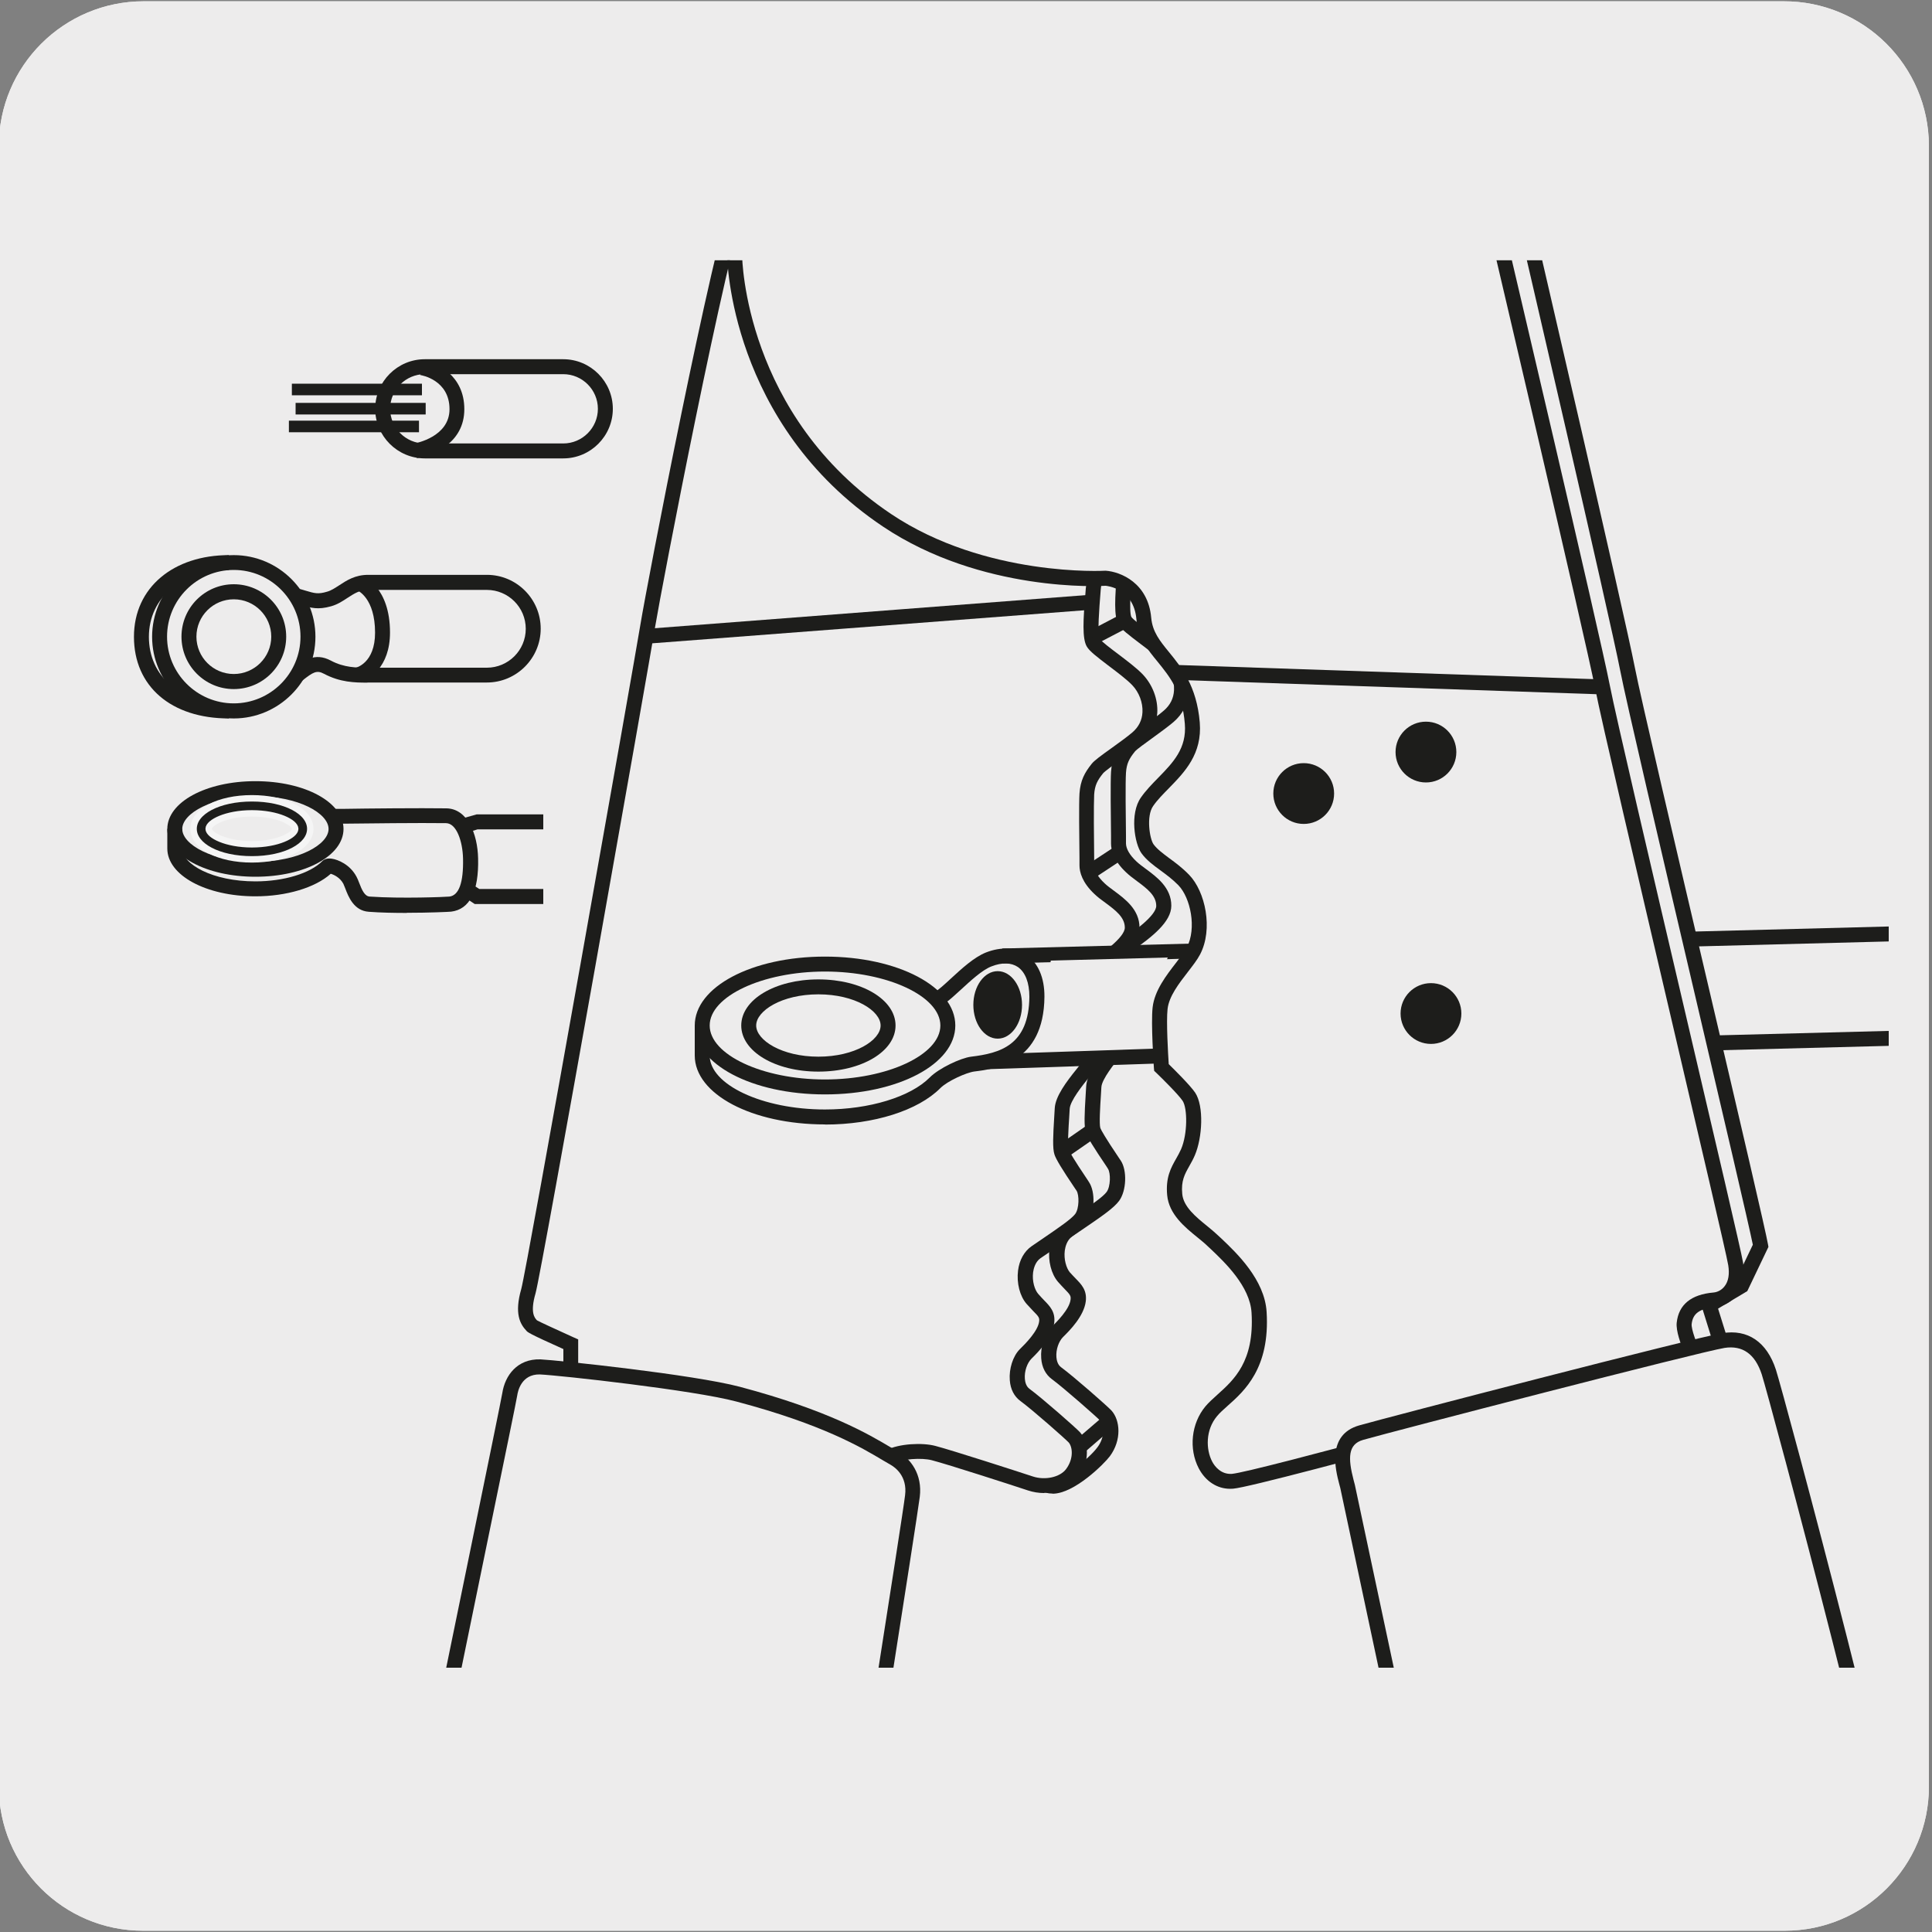 <?xml version="1.0" encoding="UTF-8"?>
<svg xmlns="http://www.w3.org/2000/svg" xmlns:xlink="http://www.w3.org/1999/xlink" viewBox="0 0 150 150">
  <rect x="0" y="0" width="150" height="150" fill="#808080" stroke="none"/>
  <defs>
    <style>
      .cls-1 {
        fill: none;
      }

      .cls-2 {
        clip-path: url(#clippath);
      }

      .cls-3 {
        fill: #edecec;
      }

      .cls-4 {
        fill: #fff;
      }

      .cls-5, .cls-6 {
        fill: #1d1d1b;
      }

      .cls-6 {
        stroke: #f5f5f5;
        stroke-miterlimit: 10;
        stroke-width: .5px;
      }
    </style>
    <clipPath id="clippath">
      <rect class="cls-1" x="5.81" y="20.21" width="140.83" height="109.27"/>
    </clipPath>
  </defs>
  <g id="Capa_2" data-name="Capa 2">
    <path class="cls-3" d="m11.16.1h127.31c6.21-.02,11.27,5,11.29,11.21,0,.01,0,.02,0,.03v127.37c0,6.18-5.01,11.19-11.19,11.19H11.1c-6.18,0-11.19-5.01-11.19-11.19h0V11.34C-.09,5.13,4.95.1,11.16.1Z"/>
    <path class="cls-3" d="m11.16.1h127.31c6.21-.02,11.27,5,11.29,11.21,0,.01,0,.02,0,.03v127.37c0,6.18-5.01,11.19-11.19,11.19H11.1c-6.18,0-11.19-5.01-11.19-11.19h0V11.34C-.09,5.13,4.95.1,11.16.1Z"/>
  </g>
  <g id="Capa_3" data-name="Capa 3">
    <g class="cls-2">
      <g>
        <path class="cls-5" d="m81.7,115.96c-.17,0-.33-.02-.48-.07l.37-1.1c.66.26,2.89-1.44,3.62-2.43.61-.82.5-1.73.2-2.07-.22-.24-2.79-2.51-3.74-3.21-.49-.36-.78-.92-.83-1.62-.07-.88.24-1.86.76-2.39.47-.46,1.44-1.43,1.52-2.18.03-.28-.03-.37-.47-.82-.15-.16-.32-.33-.51-.55-.52-.61-.78-1.62-.66-2.58.1-.82.48-1.5,1.06-1.9l1.01-.69c1.07-.73,2.08-1.41,2.37-1.81.31-.42.32-1.47.1-1.8l-.1-.16c-1.02-1.51-1.49-2.27-1.61-2.64-.16-.47-.11-1.47-.02-2.93l.04-.67c.05-.92.9-2.05,1.7-3.04.13-.16.23-.29.28-.35.01-.2-.04-2.33-.07-3.73-.07-2.97-.06-3.27.04-3.5.1-.24.33-.41.95-.84.76-.54,2.54-1.79,2.54-2.55,0-.81-.73-1.35-1.51-1.93-.3-.22-.59-.44-.83-.67-.96-.9-1.17-1.71-1.17-2.23v-.62c-.02-1.47-.05-4.2,0-4.96.07-1.02.4-1.62.95-2.31.2-.25.7-.62,1.57-1.24.57-.41,1.18-.85,1.58-1.2.49-.42.76-.95.79-1.58.04-.74-.26-1.55-.79-2.11-.4-.42-1.14-.98-1.79-1.47-.96-.73-1.52-1.15-1.73-1.52-.37-.62-.28-2.1-.11-4.11l.03-.39c.12-1.42,1.5-5.84,1.56-6.03l1.11.35c-.39,1.24-1.43,4.7-1.51,5.77l-.03.39c-.07.91-.25,3.03-.05,3.43.12.19.88.77,1.43,1.18.72.55,1.47,1.11,1.93,1.6.75.8,1.17,1.91,1.11,2.97-.05.94-.46,1.77-1.19,2.4-.42.36-1.06.82-1.66,1.26-.51.37-1.21.87-1.34,1.03-.45.56-.65.93-.7,1.66-.05.72-.02,3.53,0,4.87v.62c.01.42.29.9.81,1.39.21.2.46.38.73.58.88.65,1.98,1.47,1.98,2.86,0,1.26-1.5,2.42-3.03,3.5-.23.16-.42.29-.53.38-.02.46.01,1.84.04,2.98.09,3.69.07,4.09-.09,4.36-.06.09-.19.26-.37.49-.42.53-1.42,1.76-1.45,2.38l-.04.68c-.05.76-.14,2.19-.04,2.49.06.16.36.71,1.47,2.36l.11.16c.51.76.45,2.35-.12,3.13-.41.56-1.35,1.2-2.65,2.09l-1,.68c-.41.29-.53.81-.57,1.09-.09.7.13,1.37.38,1.68.17.19.33.35.46.49.46.47.89.91.79,1.77-.14,1.16-1.27,2.29-1.76,2.77-.34.34-.57.98-.52,1.58.02.24.1.58.36.77.98.72,3.61,3.03,3.92,3.37.67.75.8,2.28-.13,3.54-.43.58-2.76,2.91-4.44,2.91Z"/>
        <g>
          <path class="cls-3" d="m86.43,39.83s-1.43,4.53-1.54,5.9-.33,3.6,0,4.16,2.55,1.95,3.44,2.89c1.05,1.12,1.5,3.21-.04,4.53-.89.76-2.77,1.98-3.07,2.36-.5.62-.77,1.11-.82,1.98s0,4.56,0,5.54c0,.33.11.99.99,1.81s2.53,1.54,2.53,3.02-3.4,3.29-3.54,3.62.2,6.97,0,7.3-1.84,2.09-1.9,3.13-.22,2.88-.05,3.38,1.36,2.24,1.65,2.66c.37.55.33,1.87-.11,2.47s-1.85,1.48-3.51,2.63c-1.13.79-1.01,2.8-.29,3.62s1.21,1.04,1.12,1.81c-.12,1.04-1.33,2.16-1.69,2.53-.61.62-.97,2.42,0,3.13s3.57,3,3.83,3.29c.48.53.62,1.74-.16,2.8-.65.88-2.09,1.15-3.24.77s-6.23-2.03-7.52-2.36c-.86-.22-2.53-.16-3.51.33s-24.65-6.48-24.65-6.48v-2.31s-2.9-1.3-3.02-1.43c-.24-.26-.82-.79-.27-2.69.44-1.54,8.78-48.69,9.28-51.71.49-3.02,5.49-28.98,7.36-34.14"/>
          <path class="cls-5" d="m81.06,115.92c-.42,0-.84-.07-1.24-.2-1.17-.39-6.21-2.02-7.48-2.35-.78-.2-2.3-.12-3.11.29-1,.49-14.18-3.23-25.07-6.44l-.42-.12v-2.36c-2.68-1.2-2.78-1.31-2.87-1.42-.49-.52-.95-1.33-.4-3.24.41-1.42,8.72-48.35,9.26-51.64.5-3.04,5.49-29.03,7.38-34.25l1.09.4c-1.87,5.16-6.83,31.02-7.33,34.04-.47,2.9-8.83,50.2-9.29,51.78-.44,1.51-.07,1.91.11,2.1.14.09,1.58.75,2.86,1.33l.34.15v2.25c8.63,2.54,22.22,6.35,23.85,6.35.03,0,.05,0,.07,0,.98-.51,2.8-.6,3.81-.33,1.3.34,6.38,1.98,7.56,2.37.96.32,2.12.06,2.59-.57.61-.82.5-1.73.2-2.07-.22-.24-2.78-2.51-3.74-3.21-.49-.36-.78-.92-.83-1.62-.07-.88.24-1.86.76-2.39.47-.46,1.43-1.43,1.52-2.18.03-.28-.03-.37-.47-.81-.15-.16-.32-.34-.51-.55-.52-.6-.78-1.61-.66-2.58.1-.82.48-1.5,1.06-1.9l1.04-.71c1.05-.72,2.05-1.4,2.34-1.79.31-.42.32-1.47.1-1.81l-.11-.16c-1.02-1.51-1.48-2.27-1.6-2.64-.16-.47-.11-1.47-.02-2.93l.04-.67c.05-.92.9-2.05,1.7-3.04.13-.17.24-.29.28-.36.02-.2-.04-2.33-.07-3.73-.07-2.97-.06-3.27.04-3.5.1-.24.33-.4.95-.84.76-.54,2.54-1.79,2.54-2.55,0-.81-.73-1.35-1.51-1.93-.31-.22-.6-.44-.84-.67-.96-.9-1.17-1.71-1.17-2.23v-.58c-.02-1.48-.05-4.23,0-5,.07-1.02.4-1.62.95-2.31.2-.25.7-.62,1.57-1.24.57-.41,1.18-.85,1.58-1.19.49-.42.76-.95.79-1.57.04-.74-.26-1.55-.8-2.11-.4-.42-1.14-.98-1.79-1.47-.96-.73-1.52-1.16-1.73-1.52-.37-.62-.28-2.1-.11-4.12l.03-.39c.12-1.42,1.5-5.84,1.56-6.03l1.11.35c-.39,1.24-1.43,4.7-1.51,5.77l-.03.39c-.07.91-.25,3.03-.05,3.43.12.19.88.77,1.43,1.18.72.55,1.47,1.11,1.93,1.6.75.8,1.17,1.91,1.11,2.97-.05.94-.46,1.77-1.2,2.39-.42.36-1.06.82-1.66,1.26-.51.37-1.21.88-1.34,1.03-.45.56-.65.93-.7,1.66-.04.73-.02,3.56,0,4.92v.58c.01.42.29.9.81,1.39.21.2.46.38.73.58.88.65,1.98,1.47,1.98,2.86,0,1.26-1.5,2.42-3.03,3.5-.22.16-.41.29-.53.38-.02.46.01,1.84.04,2.98.09,3.69.07,4.09-.09,4.35-.05.09-.19.26-.37.49-.42.52-1.41,1.75-1.44,2.37l-.04.68c-.05.76-.14,2.18-.04,2.48.06.17.36.71,1.47,2.36l.11.17c.51.77.45,2.35-.12,3.14-.41.55-1.34,1.19-2.62,2.07l-1.03.7c-.41.29-.53.81-.57,1.09-.09.7.13,1.37.39,1.67.17.2.33.36.46.5.46.47.89.91.79,1.76-.14,1.16-1.27,2.29-1.76,2.77-.34.34-.57.98-.52,1.58.02.25.1.58.36.77.98.72,3.62,3.04,3.92,3.37.67.75.8,2.28-.13,3.53-.55.75-1.57,1.18-2.64,1.18Z"/>
        </g>
        <polygon class="cls-5" points="50.2 49.98 50.11 48.83 84.76 46.17 84.85 47.33 50.2 49.98"/>
        <g>
          <path class="cls-3" d="m30.96,150.85c.37-2.49,8.49-41.67,8.64-42.61s.81-2.19,2.34-2.11,11.9,1.19,15.37,2.11c7.73,2.05,10.7,4.17,12.15,4.99.49.27,1.61,1.17,1.39,2.93-.22,1.76-5.34,34.18-5.42,35.13"/>
          <path class="cls-5" d="m66.02,151.34l-1.16-.09c.04-.5,1.2-7.98,2.97-19.33,1.21-7.73,2.35-15.03,2.44-15.83.19-1.49-.79-2.17-1.1-2.35-.17-.1-.37-.22-.6-.35-1.64-.98-4.68-2.8-11.42-4.58-3.31-.88-13.6-2.02-15.25-2.1-1.44-.02-1.7,1.34-1.74,1.62-.05.34-.96,4.76-2.56,12.54-2.47,12.03-5.85,28.5-6.08,30.07l-1.15-.17c.23-1.61,3.62-18.1,6.09-30.14,1.34-6.52,2.49-12.15,2.54-12.48.21-1.36,1.16-2.66,2.95-2.61,1.41.07,11.9,1.18,15.49,2.13,6.89,1.83,10.03,3.7,11.71,4.7.22.13.41.24.58.34.96.54,1.9,1.75,1.68,3.51-.1.82-1.24,8.13-2.45,15.86-1.37,8.78-2.92,18.73-2.96,19.25Z"/>
        </g>
        <polygon class="cls-5" points="84.14 112.81 83.37 111.93 85.72 109.91 86.48 110.79 84.14 112.81"/>
        <polygon class="cls-5" points="82.75 89.93 82.09 88.97 84.52 87.28 85.19 88.24 82.75 89.93"/>
        <polygon class="cls-5" points="84.7 83.42 84.04 82.47 86.48 80.78 87.14 81.73 84.7 83.42"/>
        <g>
          <line class="cls-4" x1="84.81" y1="49.51" x2="87.33" y2="48.2"/>
          <polygon class="cls-5" points="85.07 50.03 84.54 49 87.06 47.68 87.6 48.71 85.07 50.03"/>
        </g>
        <g>
          <line class="cls-4" x1="84.51" y1="67.77" x2="86.97" y2="66.15"/>
          <polygon class="cls-5" points="84.83 68.26 84.19 67.29 86.65 65.67 87.29 66.64 84.83 68.26"/>
        </g>
        <path class="cls-5" d="m133.14,104.71l-1.13-3.63,2.75-1.66,1.33-2.78c-.31-1.54-2.33-10.15-4.46-19.25-2.66-11.35-5.41-23.1-5.84-25.34-.8-4.13-7.79-34.19-7.86-34.49l1.13-.26c.07.3,7.06,30.38,7.87,34.53.43,2.22,3.3,14.48,5.84,25.3,2.34,9.98,4.35,18.6,4.5,19.5l.03.18-1.64,3.43-2.27,1.36.86,2.76-1.11.34Z"/>
        <g>
          <path class="cls-3" d="m57.04,19.88s.03,12.61,11.83,20.51c7.58,5.07,17.01,4.5,17.01,4.5,0,0,2.66.2,2.93,3.12s3.38,3.4,3.76,8.12c.25,3.05-2.23,4.28-3.52,6.11-.72,1.02-.38,3.07.03,3.64.62.85,1.76,1.35,2.82,2.43s1.69,3.72.75,5.51c-.6,1.14-2.39,2.71-2.59,4.43-.14,1.2.1,4.61.1,4.61,0,0,1.7,1.64,2.13,2.28.54.81.48,3.03-.07,4.3-.47,1.08-1.17,1.66-1.03,3.29s2,2.65,2.97,3.59,3.43,3.07,3.58,5.56c.31,5.12-2.57,6.31-3.72,7.68-1.73,2.07-.67,5.64,1.66,5.44s35.88-9.59,35.88-9.59c0,0-.91-1.88-.83-2.66.16-1.48,1.46-1.75,2.33-1.83s1.98-.91,1.66-2.79-9.52-40.59-10.34-44.78-8.18-35.48-8.18-35.48"/>
          <path class="cls-5" d="m95.51,115.59c-1.01,0-1.91-.58-2.44-1.59-.79-1.52-.58-3.49.52-4.81.25-.3.58-.59.93-.91,1.28-1.15,2.88-2.57,2.65-6.36-.12-2.05-2.08-3.91-3.13-4.91l-.28-.26c-.22-.22-.5-.44-.79-.68-.99-.8-2.21-1.8-2.35-3.27-.13-1.38.29-2.13.7-2.85.13-.23.26-.46.38-.73.51-1.18.5-3.17.12-3.75-.32-.48-1.59-1.74-2.05-2.18l-.16-.15-.02-.22c-.01-.14-.24-3.47-.1-4.71.15-1.31,1.07-2.49,1.81-3.45.34-.44.66-.85.84-1.19.79-1.5.29-3.87-.65-4.84-.46-.47-.94-.82-1.4-1.16-.56-.41-1.09-.8-1.47-1.33-.53-.74-.92-3.07-.04-4.32.39-.56.88-1.06,1.35-1.54,1.14-1.17,2.22-2.27,2.06-4.19-.2-2.47-1.18-3.66-2.11-4.81-.78-.95-1.52-1.85-1.65-3.31-.21-2.4-2.3-2.58-2.39-2.59-.33.03-9.64.53-17.29-4.6-11.92-7.99-12.09-20.87-12.09-21h1.16c0,.12.18,12.4,11.57,20.03,7.33,4.91,16.56,4.41,16.65,4.4,1.17.08,3.3.95,3.54,3.65.1,1.1.67,1.8,1.39,2.68.95,1.17,2.14,2.61,2.38,5.45.2,2.45-1.18,3.86-2.39,5.1-.46.47-.9.91-1.23,1.39-.55.78-.27,2.55.03,2.97.28.38.71.7,1.22,1.08.48.35,1.02.75,1.54,1.29,1.26,1.29,1.89,4.22.85,6.19-.22.42-.58.88-.95,1.36-.68.88-1.46,1.88-1.57,2.87-.11.97.04,3.51.09,4.28.46.45,1.66,1.64,2.05,2.21.7,1.05.56,3.51-.02,4.86-.13.31-.28.57-.43.84-.36.64-.65,1.15-.55,2.17.09.99,1.06,1.78,1.92,2.48.32.26.62.51.87.75l.27.25c1.17,1.11,3.34,3.18,3.49,5.68.27,4.36-1.72,6.13-3.04,7.3-.31.28-.6.53-.81.79-.9,1.07-.87,2.58-.38,3.52.2.39.7,1.02,1.54.96,1.77-.16,23.38-6.11,35.13-9.39-.29-.68-.67-1.72-.6-2.35.15-1.4,1.12-2.19,2.86-2.34.33-.03.65-.21.86-.49.3-.38.39-.95.28-1.63-.14-.86-2.25-9.84-4.47-19.34-2.54-10.86-5.43-23.18-5.86-25.43-.81-4.13-8.11-35.15-8.18-35.46l1.13-.27c.07.31,7.38,31.35,8.19,35.5.43,2.23,3.31,14.53,5.85,25.38,2.33,9.94,4.34,18.52,4.49,19.41.21,1.28-.16,2.08-.5,2.54-.41.53-1.02.87-1.68.93-1.2.11-1.72.49-1.81,1.31-.04.38.37,1.51.77,2.35l.3.63-.67.19c-1.37.38-33.63,9.4-35.99,9.61-.08,0-.16.01-.24.01Z"/>
        </g>
        <rect class="cls-5" x="107.26" y="36.19" width="1.16" height="33.18" transform="translate(51.42 158.75) rotate(-88.05)"/>
        <circle class="cls-5" cx="101.22" cy="61.61" r="2.36"/>
        <circle class="cls-5" cx="110.71" cy="58.39" r="2.36"/>
        <circle class="cls-5" cx="111.1" cy="78.69" r="2.36"/>
        <g>
          <path class="cls-3" d="m113.19,155.54c-1.12-5.08-8.37-39.26-8.56-40.13s-1.2-3.53,1.06-4.17,26.06-6.82,28.13-7.15,3.07,1.05,3.53,2.44,10.54,38.85,10.67,44.02"/>
          <path class="cls-5" d="m112.62,155.66c-.81-3.7-4.9-22.93-7.1-33.27-.84-3.92-1.41-6.62-1.46-6.86-.02-.09-.05-.21-.09-.34-.27-1.04-.99-3.79,1.55-4.52,2.09-.6,26-6.81,28.19-7.16,1.98-.34,3.47.68,4.17,2.83.58,1.77,10.56,38.9,10.7,44.18l-1.16.03c-.13-5.02-10.07-42.09-10.64-43.85-.52-1.58-1.49-2.26-2.88-2.05-2.01.33-25.78,6.49-28.06,7.14-1.21.34-1.18,1.44-.75,3.11.04.15.07.28.1.38.05.23.63,2.94,1.46,6.86,2.2,10.33,6.29,29.57,7.1,33.26l-1.14.25Z"/>
        </g>
        <g>
          <path class="cls-3" d="m72.65,77.56c.65,0,2.57-2.47,4.11-3.08,2.15-.84,3.76.36,3.74,2.89-.03,4.73-3.5,5.05-5.03,5.24-.66.08-2.24.81-2.88,1.45-1.56,1.57-4.8,2.65-8.55,2.65-5.27,0-9.53-2.14-9.53-4.77v-2.33"/>
          <path class="cls-5" d="m64.05,87.3c-5.67,0-10.11-2.35-10.11-5.35v-2.33h1.16v2.33c0,2.27,4.1,4.19,8.95,4.19,3.45,0,6.64-.98,8.13-2.48.71-.72,2.41-1.52,3.22-1.62,2.23-.27,4.49-.87,4.52-4.66,0-1.08-.31-1.89-.89-2.3-.52-.35-1.23-.37-2.05-.05-.73.28-1.64,1.13-2.38,1.81-.96.88-1.44,1.31-1.95,1.31l-.06-1.15c.2-.07.79-.61,1.22-1.01.85-.78,1.81-1.67,2.74-2.04,1.18-.46,2.3-.4,3.14.18.91.63,1.41,1.78,1.4,3.26-.04,5.14-3.82,5.6-5.44,5.8-.62.08-2.09.74-2.64,1.29-1.73,1.74-5.16,2.83-8.96,2.83Z"/>
        </g>
        <rect class="cls-5" x="77.83" y="73.44" width="14.83" height="1.16" transform="translate(-1.9 2.25) rotate(-1.49)"/>
        <g>
          <ellipse class="cls-3" cx="64.05" cy="79.61" rx="9.53" ry="4.77"/>
          <path class="cls-5" d="m64.05,84.97c-5.67,0-10.11-2.35-10.11-5.35s4.44-5.35,10.11-5.35,10.12,2.35,10.12,5.35-4.44,5.35-10.12,5.35Zm0-9.54c-4.85,0-8.95,1.92-8.95,4.19s4.1,4.19,8.95,4.19,8.96-1.92,8.96-4.19-4.1-4.19-8.96-4.19Z"/>
        </g>
        <path class="cls-5" d="m63.54,83.2c-3.36,0-5.99-1.57-5.99-3.58s2.63-3.58,5.99-3.58,5.99,1.57,5.99,3.58-2.63,3.58-5.99,3.58Zm0-6c-2.85,0-4.83,1.28-4.83,2.42s1.99,2.42,4.83,2.42,4.83-1.28,4.83-2.42-1.99-2.42-4.83-2.42Z"/>
        <rect class="cls-5" x="131.23" y="72.09" width="18.7" height="1.16" transform="translate(-1.84 3.68) rotate(-1.49)"/>
        <rect class="cls-5" x="133.06" y="80.15" width="17.51" height="1.16" transform="translate(-2.06 3.73) rotate(-1.49)"/>
        <ellipse class="cls-5" cx="77.46" cy="78.02" rx="1.89" ry="2.62"/>
        <path class="cls-3" d="m80.75,81.81l8.54-.14v-2.35s-.3-2.18.25-2.98,1.13-2,1.13-2l-9.09.24-.83,7.23Z"/>
        <polygon class="cls-5" points="76.72 83.01 76.68 81.85 90.1 81.4 90.14 82.56 76.72 83.01"/>
        <path class="cls-5" d="m18.15,55.78c-3.5,0-6.34-2.85-6.34-6.34s2.85-6.34,6.34-6.34,6.34,2.85,6.34,6.34-2.85,6.34-6.34,6.34Zm0-11.53c-2.86,0-5.18,2.32-5.18,5.18s2.33,5.18,5.18,5.18,5.18-2.32,5.18-5.18-2.33-5.18-5.18-5.18Z"/>
        <path class="cls-5" d="m17.77,55.78c-4.48,0-7.37-2.49-7.37-6.34s3.1-6.34,7.37-6.34v1.16c-3.66,0-6.21,2.13-6.21,5.18s2.38,5.18,6.21,5.18v1.16Z"/>
        <path class="cls-5" d="m18.15,53.5c-2.24,0-4.06-1.82-4.06-4.07s1.82-4.07,4.06-4.07,4.07,1.82,4.07,4.07-1.82,4.07-4.07,4.07Zm0-6.97c-1.6,0-2.9,1.3-2.9,2.9s1.3,2.9,2.9,2.9,2.91-1.3,2.91-2.9-1.3-2.9-2.91-2.9Z"/>
        <path class="cls-5" d="m28.53,53c-.98,0-2.12-.02-3.38-.69-.56-.3-.84-.13-1.69.54l-.39-.43-.33-.48c.83-.65,1.69-1.32,2.95-.65,1.03.55,2.01.55,2.84.55h9.27c1.66,0,3.02-1.35,3.02-3.02s-1.36-3.02-3.02-3.02h-9.21c-.67,0-1.1.29-1.61.62-.38.25-.77.51-1.27.65-1.02.29-1.56.13-2.31-.09-.18-.05-.37-.11-.6-.17l.29-1.13c.24.06.45.12.64.18.68.2.96.29,1.66.08.33-.09.62-.29.95-.5.58-.38,1.23-.81,2.25-.81h9.21c2.31,0,4.18,1.88,4.18,4.18s-1.88,4.18-4.18,4.18h-9.28Z"/>
        <path class="cls-5" d="m27.81,52.99l-.22-1.14c.06-.01,1.53-.36,1.53-2.73,0-2.68-1.33-3.26-1.39-3.29l.42-1.09c.09.03,2.13.84,2.13,4.37,0,2.69-1.62,3.71-2.47,3.87Z"/>
        <path class="cls-5" d="m43.73,35.59h-10.75c-2.12,0-3.85-1.73-3.85-3.85s1.73-3.85,3.85-3.85h10.75c2.12,0,3.85,1.73,3.85,3.85s-1.73,3.85-3.85,3.85Zm-10.75-6.54c-1.48,0-2.69,1.21-2.69,2.69s1.21,2.69,2.69,2.69h10.75c1.48,0,2.69-1.21,2.69-2.69s-1.21-2.69-2.69-2.69h-10.75Z"/>
        <path class="cls-5" d="m32.37,35.58l-.2-1.15c.11-.02,2.73-.51,2.73-2.66,0-2.27-2.17-2.64-2.27-2.65l.17-1.15c1.13.17,3.25,1.17,3.25,3.8s-2.41,3.58-3.69,3.8Z"/>
        <path class="cls-5" d="m19.83,68.07c-3.83,0-6.84-1.63-6.84-3.71s3-3.71,6.84-3.71,6.84,1.63,6.84,3.71-3,3.71-6.84,3.71Zm0-6.26c-3.35,0-5.68,1.34-5.68,2.55s2.33,2.55,5.68,2.55,5.68-1.34,5.68-2.55-2.33-2.55-5.68-2.55Z"/>
        <path class="cls-5" d="m31.59,70.88c-.99,0-2.05-.02-2.96-.09-1.16-.08-1.58-1.17-1.83-1.83-.05-.13-.1-.25-.14-.34-.26-.49-.74-.71-.98-.78-1.21,1.08-3.43,1.75-5.85,1.75-3.83,0-6.84-1.63-6.84-3.71v-1.53h1.16v1.53c0,1.21,2.33,2.55,5.68,2.55,2.21,0,4.25-.62,5.19-1.57.17-.17.42-.24.75-.19.47.07,1.41.45,1.91,1.4.07.12.13.28.2.46.23.6.44,1.06.83,1.08,2.45.17,5.9.03,6.18,0,.74-.09,1.1-1.08,1.06-2.95-.03-1.33-.5-2.74-1.32-2.75-2.05-.03-6.18.02-7.94.04h-.91s0-1.15,0-1.15h.9c1.77-.03,5.91-.07,7.97-.04,1.64.02,2.43,1.97,2.47,3.89.06,2.56-.65,3.95-2.09,4.13-.19.02-1.71.09-3.44.09Z"/>
        <path class="cls-6" d="m19.56,66.72c-2.58,0-4.53-1.02-4.53-2.37s1.95-2.37,4.53-2.37,4.53,1.02,4.53,2.37-1.95,2.37-4.53,2.37Zm0-3.57c-2.02,0-3.36.72-3.36,1.2s1.34,1.2,3.36,1.2,3.36-.72,3.36-1.2-1.34-1.2-3.36-1.2Z"/>
        <polygon class="cls-5" points="36.34 64.62 36.01 63.51 37 63.23 42.18 63.23 42.18 64.39 37.08 64.39 36.34 64.62"/>
        <polygon class="cls-5" points="42.18 70.19 36.86 70.19 35.92 69.57 36.56 68.6 37.21 69.02 42.18 69.02 42.18 70.19"/>
        <rect class="cls-5" x="22.66" y="29.79" width="10.1" height=".9"/>
        <rect class="cls-5" x="22.95" y="31.28" width="10.1" height=".9"/>
        <rect class="cls-5" x="22.43" y="32.66" width="10.1" height=".9"/>
      </g>
    </g>
  </g>
</svg>